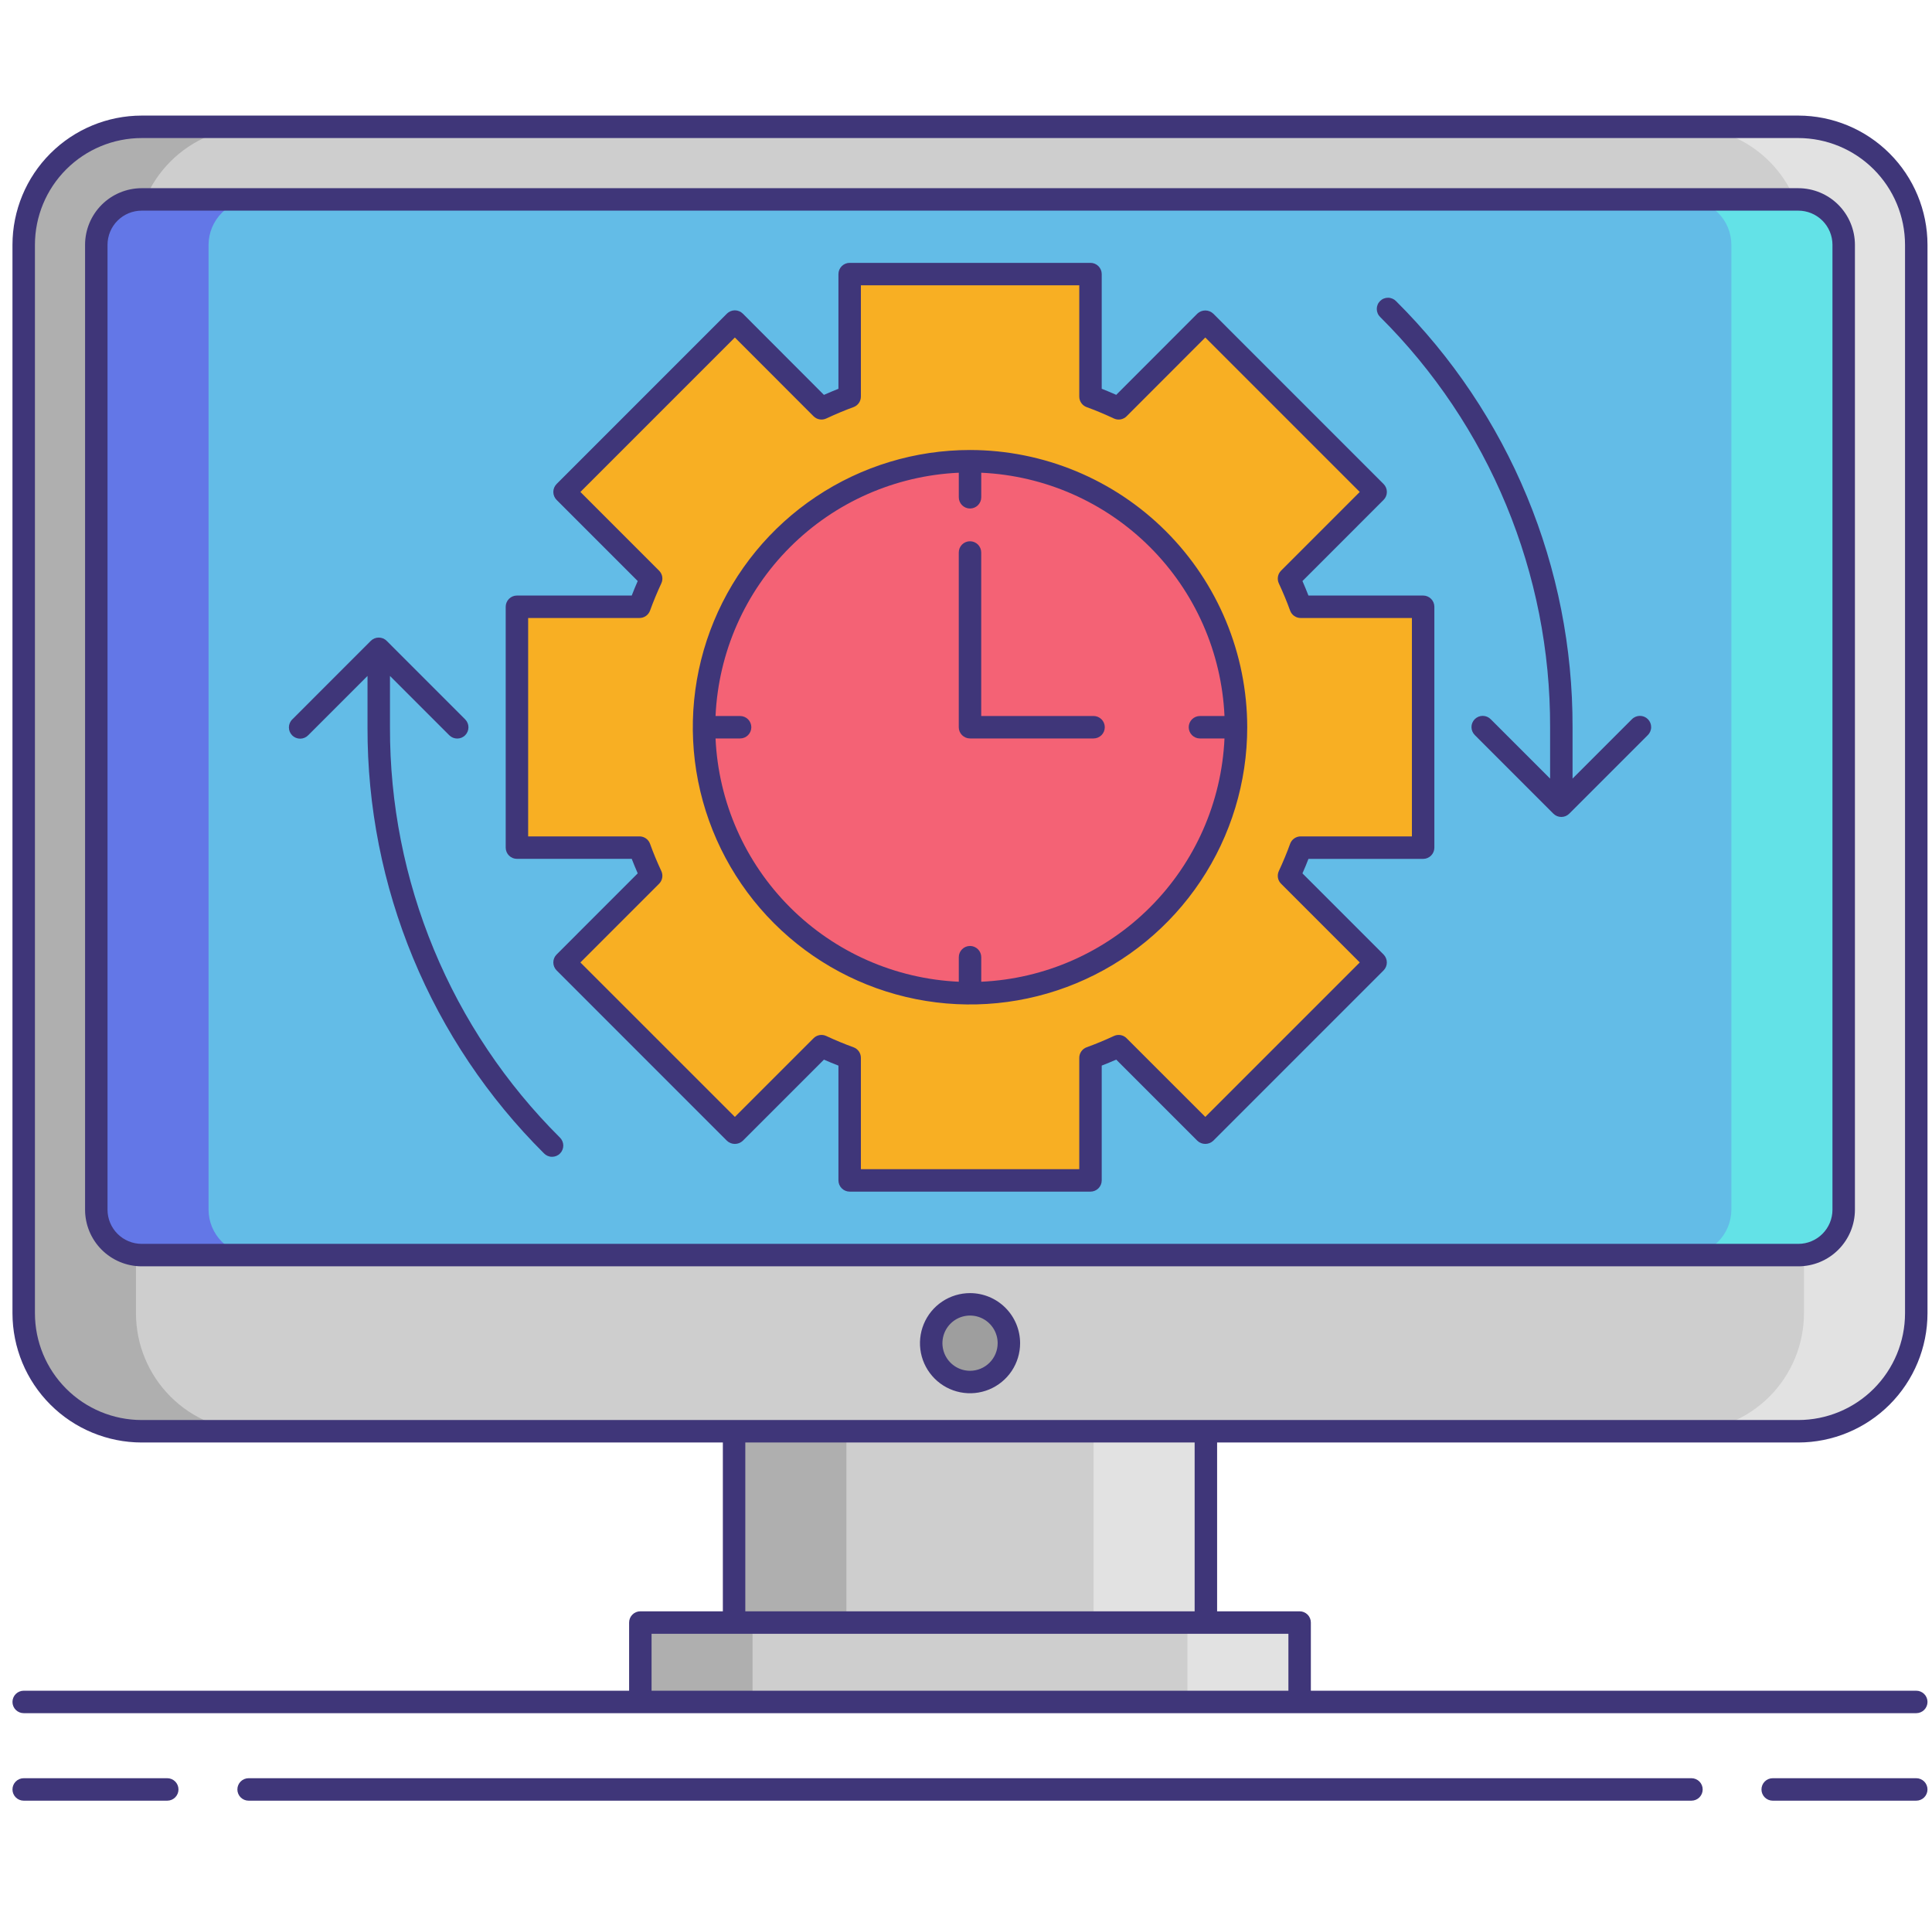 <svg width="121" height="120" viewBox="0 0 121 120" fill="none" xmlns="http://www.w3.org/2000/svg">
<g clip-path="url(#clip0_8963_54518)">
<path d="M112.627 7.941H8.871C4.792 7.941 1.484 11.249 1.484 15.328V82.241C1.484 86.32 4.792 89.628 8.871 89.628H112.627C116.707 89.628 120.014 86.32 120.014 82.241V15.328C120.014 11.249 116.707 7.941 112.627 7.941Z" fill="#CECECE"/>
<path d="M8.516 82.241V15.328C8.518 13.369 9.297 11.492 10.682 10.107C12.067 8.723 13.944 7.944 15.903 7.941H8.871C6.913 7.944 5.036 8.723 3.651 10.107C2.266 11.492 1.487 13.369 1.484 15.328V82.241C1.487 84.199 2.266 86.077 3.651 87.461C5.035 88.846 6.913 89.625 8.871 89.628H15.903C13.944 89.625 12.067 88.846 10.682 87.461C9.297 86.077 8.518 84.199 8.516 82.241Z" fill="#AFAFAF"/>
<path d="M112.981 82.242V15.328C112.978 13.37 112.199 11.492 110.815 10.108C109.43 8.723 107.552 7.944 105.594 7.941H112.625C114.583 7.944 116.461 8.723 117.846 10.108C119.231 11.492 120.01 13.37 120.012 15.328V82.242C120.01 84.2 119.231 86.078 117.846 87.462C116.461 88.847 114.583 89.626 112.625 89.629H105.594C107.552 89.626 109.43 88.847 110.815 87.462C112.199 86.078 112.978 84.2 112.981 82.242Z" fill="#E2E2E2"/>
<path d="M112.628 12.488H8.872C7.303 12.488 6.031 13.76 6.031 15.329V75.754C6.031 77.324 7.303 78.596 8.872 78.596H112.628C114.197 78.596 115.469 77.324 115.469 75.754V15.329C115.469 13.76 114.197 12.488 112.628 12.488Z" fill="#63BCE7"/>
<path d="M81.46 53.08C81.243 53.685 80.997 54.267 80.729 54.844L86.154 60.27L75.486 70.938L70.061 65.512C69.484 65.781 68.896 66.028 68.296 66.243V73.918H53.214V66.243C52.614 66.026 52.026 65.781 51.449 65.512L46.024 70.938L35.356 60.27L40.783 54.844C40.515 54.267 40.268 53.684 40.053 53.079H32.375V37.997H40.05C40.267 37.398 40.513 36.809 40.781 36.232L35.356 30.807L46.024 20.139L51.449 25.57C52.026 25.302 52.614 25.051 53.214 24.834V17.164H68.296V24.834C68.896 25.051 69.484 25.302 70.061 25.57L75.486 20.139L86.154 30.807L80.729 36.234C80.997 36.811 81.245 37.4 81.46 37.999H89.129V53.082L81.46 53.08Z" fill="#F8AF23"/>
<path d="M13.062 75.756V15.33C13.065 14.577 13.365 13.856 13.897 13.323C14.429 12.791 15.151 12.491 15.904 12.488H8.872C8.119 12.491 7.398 12.791 6.866 13.323C6.333 13.856 6.033 14.577 6.031 15.33V75.756C6.034 76.509 6.334 77.23 6.866 77.762C7.398 78.295 8.12 78.595 8.872 78.597H15.904C15.151 78.595 14.43 78.295 13.897 77.762C13.365 77.23 13.065 76.509 13.062 75.756Z" fill="#6377E7"/>
<path d="M108.435 75.756V15.33C108.433 14.577 108.133 13.856 107.6 13.323C107.068 12.791 106.347 12.491 105.594 12.488H112.625C113.378 12.491 114.099 12.791 114.632 13.323C115.164 13.856 115.464 14.577 115.466 15.33V75.756C115.464 76.509 115.164 77.23 114.631 77.762C114.099 78.295 113.378 78.595 112.625 78.597H105.594C106.347 78.595 107.068 78.295 107.6 77.762C108.132 77.23 108.432 76.509 108.435 75.756Z" fill="#63E2E7"/>
<path d="M81.393 101.605H40.102V106.578H81.393V101.605Z" fill="#CECECE"/>
<path d="M47.133 101.605H40.102V106.577H47.133V101.605Z" fill="#AFAFAF"/>
<path d="M81.398 101.605H74.367V106.577H81.398V101.605Z" fill="#E2E2E2"/>
<path d="M75.525 89.629H45.977V101.607H75.525V89.629Z" fill="#CECECE"/>
<path d="M53.008 89.629H45.977V101.607H53.008V89.629Z" fill="#AFAFAF"/>
<path d="M75.523 89.629H68.492V101.607H75.523V89.629Z" fill="#E2E2E2"/>
<path d="M60.753 86.545C62.097 86.545 63.186 85.456 63.186 84.112C63.186 82.769 62.097 81.68 60.753 81.68C59.41 81.68 58.32 82.769 58.32 84.112C58.32 85.456 59.41 86.545 60.753 86.545Z" fill="#9E9E9E"/>
<path d="M60.752 62.199C69.952 62.199 77.41 54.741 77.41 45.541C77.41 36.341 69.952 28.883 60.752 28.883C51.552 28.883 44.094 36.341 44.094 45.541C44.094 54.741 51.552 62.199 60.752 62.199Z" fill="#F46275"/>
<path d="M102.202 45.042L98.488 48.757V45.539C98.501 40.583 97.531 35.672 95.634 31.092C93.737 26.513 90.95 22.355 87.435 18.859C87.371 18.792 87.293 18.738 87.207 18.702C87.121 18.665 87.029 18.645 86.936 18.645C86.842 18.644 86.75 18.662 86.663 18.697C86.577 18.732 86.499 18.785 86.433 18.851C86.367 18.916 86.314 18.995 86.279 19.081C86.244 19.168 86.226 19.26 86.227 19.354C86.227 19.447 86.247 19.539 86.284 19.625C86.32 19.711 86.374 19.788 86.441 19.853C89.825 23.219 92.508 27.222 94.334 31.631C96.161 36.041 97.095 40.768 97.082 45.541V48.758L93.367 45.044C93.302 44.976 93.225 44.923 93.139 44.886C93.053 44.849 92.961 44.83 92.867 44.829C92.774 44.828 92.681 44.846 92.595 44.881C92.509 44.917 92.43 44.969 92.364 45.035C92.298 45.101 92.246 45.179 92.21 45.266C92.175 45.352 92.157 45.445 92.158 45.538C92.159 45.632 92.178 45.724 92.215 45.809C92.252 45.895 92.306 45.973 92.373 46.038L97.287 50.953C97.353 51.018 97.43 51.07 97.515 51.106C97.601 51.141 97.692 51.159 97.784 51.159C97.877 51.159 97.968 51.141 98.054 51.106C98.139 51.07 98.216 51.018 98.282 50.953L103.197 46.038C103.264 45.973 103.317 45.895 103.354 45.809C103.391 45.724 103.411 45.632 103.411 45.538C103.412 45.445 103.394 45.352 103.359 45.266C103.324 45.179 103.271 45.101 103.205 45.035C103.139 44.969 103.061 44.917 102.974 44.881C102.888 44.846 102.795 44.828 102.702 44.829C102.609 44.83 102.516 44.849 102.431 44.886C102.345 44.923 102.267 44.976 102.202 45.044V45.042Z" fill="#3F3679"/>
<path d="M24.424 45.544V42.329L28.139 46.044C28.204 46.109 28.282 46.161 28.367 46.196C28.452 46.231 28.544 46.249 28.636 46.249C28.729 46.249 28.82 46.231 28.906 46.196C28.991 46.16 29.068 46.108 29.134 46.043C29.199 45.977 29.251 45.9 29.286 45.814C29.321 45.729 29.339 45.638 29.339 45.545C29.339 45.453 29.321 45.361 29.285 45.276C29.25 45.191 29.198 45.113 29.133 45.048L24.218 40.132C24.153 40.066 24.075 40.015 23.99 39.979C23.904 39.944 23.813 39.926 23.721 39.926C23.628 39.926 23.537 39.944 23.451 39.979C23.366 40.015 23.288 40.066 23.223 40.132L18.308 45.048C18.241 45.112 18.188 45.19 18.151 45.276C18.114 45.362 18.095 45.454 18.094 45.547C18.093 45.641 18.111 45.733 18.146 45.82C18.181 45.906 18.234 45.985 18.3 46.051C18.366 46.117 18.444 46.169 18.531 46.204C18.617 46.239 18.71 46.257 18.803 46.257C18.896 46.256 18.989 46.236 19.074 46.2C19.16 46.163 19.238 46.109 19.303 46.042L23.017 42.329V45.546C23.004 50.503 23.974 55.414 25.871 59.993C27.768 64.573 30.555 68.731 34.07 72.227C34.135 72.294 34.212 72.347 34.298 72.384C34.384 72.421 34.476 72.441 34.569 72.441C34.663 72.442 34.755 72.424 34.842 72.389C34.928 72.354 35.007 72.302 35.073 72.235C35.139 72.169 35.191 72.091 35.226 72.004C35.261 71.918 35.279 71.826 35.279 71.732C35.278 71.639 35.258 71.546 35.221 71.461C35.185 71.375 35.131 71.297 35.064 71.233C31.68 67.867 28.997 63.864 27.171 59.454C25.344 55.045 24.411 50.317 24.424 45.544Z" fill="#3F3679"/>
<path d="M89.13 37.294H81.947C81.83 36.993 81.705 36.69 81.572 36.386L86.653 31.304C86.785 31.172 86.859 30.994 86.859 30.807C86.859 30.621 86.785 30.442 86.653 30.31L75.984 19.64C75.85 19.513 75.672 19.442 75.487 19.442C75.302 19.442 75.124 19.513 74.99 19.64L69.909 24.726C69.593 24.586 69.292 24.46 69 24.345V17.164C69 16.978 68.926 16.799 68.794 16.667C68.662 16.535 68.483 16.461 68.297 16.461H53.214C53.028 16.461 52.849 16.535 52.717 16.667C52.585 16.799 52.511 16.978 52.511 17.164V24.347C52.219 24.462 51.918 24.589 51.602 24.728L46.522 19.64C46.457 19.575 46.379 19.523 46.294 19.488C46.208 19.453 46.117 19.434 46.025 19.434C45.932 19.434 45.841 19.452 45.755 19.488C45.67 19.523 45.593 19.575 45.527 19.64L34.859 30.31C34.728 30.442 34.654 30.621 34.654 30.807C34.654 30.994 34.728 31.172 34.859 31.304L39.94 36.386C39.806 36.69 39.68 36.995 39.565 37.294H32.375C32.188 37.294 32.01 37.368 31.878 37.5C31.746 37.632 31.672 37.811 31.672 37.997V53.08C31.672 53.266 31.746 53.445 31.878 53.577C32.01 53.709 32.188 53.783 32.375 53.783H39.565C39.681 54.08 39.806 54.381 39.94 54.691L34.859 59.773C34.728 59.904 34.654 60.083 34.654 60.27C34.654 60.456 34.728 60.635 34.859 60.767L45.527 71.437C45.662 71.564 45.84 71.635 46.024 71.635C46.209 71.635 46.387 71.564 46.521 71.437L51.603 66.356C51.907 66.49 52.21 66.615 52.511 66.731V73.919C52.511 74.105 52.585 74.284 52.717 74.416C52.849 74.548 53.028 74.622 53.214 74.622H68.297C68.483 74.622 68.662 74.548 68.794 74.416C68.926 74.284 69 74.105 69 73.919V66.73C69.301 66.613 69.604 66.488 69.908 66.355L74.99 71.437C75.124 71.564 75.302 71.634 75.487 71.634C75.671 71.634 75.849 71.564 75.984 71.437L86.652 60.769C86.783 60.637 86.857 60.458 86.857 60.272C86.857 60.085 86.783 59.906 86.652 59.774L81.571 54.693C81.708 54.383 81.833 54.084 81.948 53.785H89.13C89.317 53.785 89.496 53.711 89.627 53.579C89.759 53.447 89.833 53.268 89.833 53.082V37.997C89.833 37.905 89.815 37.813 89.78 37.728C89.745 37.643 89.693 37.565 89.627 37.5C89.562 37.435 89.485 37.383 89.399 37.348C89.314 37.312 89.223 37.294 89.13 37.294ZM88.427 52.377H81.46C81.315 52.377 81.174 52.421 81.055 52.505C80.937 52.588 80.847 52.706 80.798 52.843C80.602 53.39 80.371 53.948 80.092 54.548C80.031 54.679 80.012 54.825 80.037 54.967C80.062 55.109 80.13 55.239 80.233 55.341L85.161 60.27L75.487 69.943L70.558 65.016C70.457 64.913 70.326 64.845 70.184 64.82C70.042 64.795 69.896 64.814 69.765 64.875C69.191 65.142 68.616 65.38 68.057 65.582C67.921 65.631 67.804 65.721 67.721 65.84C67.638 65.958 67.594 66.099 67.594 66.243V73.215H53.917V66.243C53.917 66.099 53.873 65.958 53.79 65.839C53.707 65.721 53.589 65.631 53.453 65.582C52.894 65.38 52.32 65.142 51.746 64.875C51.615 64.814 51.469 64.795 51.327 64.82C51.185 64.845 51.054 64.913 50.953 65.016L46.025 69.943L36.35 60.27L41.279 55.341C41.381 55.239 41.449 55.109 41.474 54.967C41.499 54.825 41.48 54.679 41.419 54.548C41.138 53.947 40.909 53.389 40.713 52.843C40.664 52.706 40.574 52.588 40.456 52.505C40.337 52.421 40.196 52.377 40.051 52.377H33.078V38.7H40.051C40.195 38.7 40.336 38.656 40.455 38.573C40.573 38.49 40.663 38.372 40.712 38.236C40.914 37.678 41.152 37.104 41.419 36.529C41.48 36.398 41.499 36.252 41.474 36.11C41.449 35.968 41.38 35.837 41.278 35.736L36.35 30.807L46.024 21.134L50.952 26.067C51.054 26.169 51.185 26.237 51.327 26.262C51.469 26.288 51.615 26.268 51.746 26.208C52.368 25.919 52.926 25.686 53.453 25.495C53.589 25.446 53.707 25.356 53.79 25.238C53.873 25.119 53.917 24.978 53.917 24.834V17.867H67.594V24.834C67.594 24.978 67.638 25.119 67.721 25.237C67.804 25.356 67.921 25.445 68.057 25.495C68.585 25.686 69.143 25.917 69.765 26.208C69.896 26.269 70.042 26.288 70.184 26.263C70.326 26.238 70.457 26.169 70.559 26.067L75.487 21.134L85.16 30.807L80.232 35.736C80.13 35.837 80.062 35.968 80.037 36.11C80.012 36.252 80.031 36.398 80.091 36.529C80.359 37.103 80.596 37.677 80.799 38.236C80.848 38.372 80.938 38.49 81.056 38.573C81.174 38.656 81.315 38.7 81.46 38.7H88.427L88.427 52.377Z" fill="#3F3679"/>
<path d="M60.754 80.977C60.133 80.977 59.527 81.16 59.011 81.505C58.495 81.849 58.093 82.339 57.856 82.912C57.619 83.485 57.556 84.116 57.677 84.724C57.798 85.332 58.097 85.891 58.536 86.33C58.974 86.769 59.533 87.067 60.142 87.188C60.75 87.309 61.38 87.247 61.953 87.01C62.526 86.772 63.016 86.37 63.361 85.854C63.705 85.339 63.889 84.732 63.889 84.112C63.888 83.281 63.557 82.484 62.969 81.896C62.382 81.309 61.585 80.978 60.754 80.977ZM60.754 85.842C60.411 85.842 60.077 85.74 59.792 85.55C59.508 85.36 59.286 85.09 59.155 84.774C59.024 84.458 58.99 84.11 59.057 83.775C59.123 83.439 59.288 83.131 59.53 82.889C59.772 82.647 60.08 82.482 60.416 82.416C60.751 82.349 61.099 82.383 61.415 82.514C61.731 82.645 62.001 82.867 62.191 83.151C62.381 83.436 62.483 83.77 62.483 84.112C62.482 84.57 62.3 85.01 61.976 85.334C61.652 85.659 61.212 85.841 60.754 85.842Z" fill="#3F3679"/>
<path d="M10.475 111.355H1.484C1.298 111.355 1.119 111.43 0.987 111.561C0.855 111.693 0.781 111.872 0.781 112.059C0.781 112.245 0.855 112.424 0.987 112.556C1.119 112.688 1.298 112.762 1.484 112.762H10.475C10.662 112.762 10.84 112.688 10.972 112.556C11.104 112.424 11.178 112.245 11.178 112.059C11.178 111.872 11.104 111.693 10.972 111.561C10.84 111.43 10.662 111.355 10.475 111.355Z" fill="#3F3679"/>
<path d="M120.014 111.355H111.023C110.837 111.355 110.658 111.43 110.526 111.561C110.394 111.693 110.32 111.872 110.32 112.059C110.32 112.245 110.394 112.424 110.526 112.556C110.658 112.688 110.837 112.762 111.023 112.762H120.014C120.201 112.762 120.379 112.688 120.511 112.556C120.643 112.424 120.717 112.245 120.717 112.059C120.717 111.872 120.643 111.693 120.511 111.561C120.379 111.43 120.201 111.355 120.014 111.355Z" fill="#3F3679"/>
<path d="M105.935 111.355H15.57C15.384 111.355 15.205 111.43 15.073 111.561C14.941 111.693 14.867 111.872 14.867 112.059C14.867 112.245 14.941 112.424 15.073 112.556C15.205 112.688 15.384 112.762 15.57 112.762H105.935C106.121 112.762 106.3 112.688 106.432 112.556C106.564 112.424 106.638 112.245 106.638 112.059C106.638 111.872 106.564 111.693 106.432 111.561C106.3 111.43 106.121 111.355 105.935 111.355Z" fill="#3F3679"/>
<path d="M60.752 28.18C57.318 28.18 53.961 29.198 51.106 31.106C48.251 33.013 46.026 35.725 44.712 38.897C43.398 42.069 43.054 45.56 43.724 48.928C44.394 52.295 46.048 55.389 48.476 57.817C50.904 60.245 53.997 61.898 57.365 62.568C60.733 63.238 64.223 62.894 67.395 61.58C70.568 60.266 73.279 58.041 75.187 55.186C77.095 52.331 78.113 48.974 78.113 45.541C78.108 40.938 76.277 36.525 73.022 33.27C69.767 30.016 65.355 28.185 60.752 28.18ZM61.455 61.478V59.941C61.455 59.754 61.381 59.575 61.249 59.444C61.117 59.312 60.938 59.238 60.752 59.238C60.565 59.238 60.386 59.312 60.255 59.444C60.123 59.575 60.049 59.754 60.049 59.941V61.478C56.066 61.297 52.295 59.635 49.477 56.816C46.658 53.997 44.995 50.226 44.814 46.244H46.352C46.538 46.244 46.717 46.17 46.849 46.038C46.981 45.906 47.055 45.727 47.055 45.541C47.055 45.354 46.981 45.175 46.849 45.044C46.717 44.912 46.538 44.838 46.352 44.838H44.814C44.995 40.855 46.658 37.084 49.477 34.266C52.295 31.447 56.066 29.784 60.049 29.603V31.141C60.049 31.327 60.123 31.506 60.255 31.638C60.386 31.77 60.565 31.844 60.752 31.844C60.938 31.844 61.117 31.77 61.249 31.638C61.381 31.506 61.455 31.327 61.455 31.141V29.603C65.437 29.784 69.208 31.447 72.027 34.266C74.846 37.084 76.509 40.855 76.689 44.838H75.152C74.965 44.838 74.786 44.912 74.654 45.044C74.523 45.175 74.449 45.354 74.449 45.541C74.449 45.727 74.523 45.906 74.654 46.038C74.786 46.17 74.965 46.244 75.152 46.244H76.689C76.509 50.226 74.846 53.997 72.027 56.816C69.208 59.635 65.437 61.297 61.455 61.478Z" fill="#3F3679"/>
<path d="M68.489 44.837H61.453V34.598C61.453 34.411 61.379 34.232 61.247 34.1C61.115 33.969 60.937 33.895 60.75 33.895C60.563 33.895 60.385 33.969 60.253 34.1C60.121 34.232 60.047 34.411 60.047 34.598V45.54C60.047 45.727 60.121 45.906 60.253 46.037C60.385 46.169 60.563 46.243 60.75 46.243H68.489C68.675 46.243 68.854 46.169 68.986 46.037C69.118 45.906 69.192 45.727 69.192 45.54C69.192 45.354 69.118 45.175 68.986 45.043C68.854 44.911 68.675 44.837 68.489 44.837Z" fill="#3F3679"/>
<path d="M112.627 90.332C114.772 90.329 116.829 89.476 118.345 87.959C119.862 86.443 120.715 84.386 120.718 82.242V15.328C120.715 13.184 119.862 11.127 118.345 9.611C116.829 8.094 114.772 7.241 112.627 7.238H8.871C6.727 7.241 4.67 8.094 3.154 9.611C1.637 11.127 0.784 13.184 0.781 15.328V82.242C0.784 84.386 1.637 86.443 3.154 87.959C4.67 89.476 6.727 90.329 8.871 90.332H45.272V100.903H40.104C39.917 100.903 39.738 100.978 39.607 101.109C39.475 101.241 39.401 101.42 39.401 101.607V105.876H1.484C1.298 105.876 1.119 105.95 0.987 106.082C0.855 106.214 0.781 106.393 0.781 106.579C0.781 106.766 0.855 106.944 0.987 107.076C1.119 107.208 1.298 107.282 1.484 107.282H120.014C120.201 107.282 120.38 107.208 120.512 107.076C120.643 106.944 120.718 106.766 120.718 106.579C120.718 106.393 120.643 106.214 120.512 106.082C120.38 105.95 120.201 105.876 120.014 105.876H82.098V101.607C82.098 101.42 82.024 101.241 81.892 101.109C81.76 100.978 81.582 100.903 81.395 100.903H76.227V90.332H112.627ZM2.188 82.242V15.328C2.19 13.556 2.895 11.858 4.148 10.605C5.401 9.352 7.099 8.647 8.871 8.645H112.627C114.399 8.647 116.098 9.352 117.351 10.605C118.604 11.858 119.309 13.556 119.311 15.328V82.242C119.309 84.014 118.604 85.713 117.351 86.966C116.098 88.219 114.399 88.923 112.627 88.925H8.871C7.099 88.923 5.401 88.219 4.147 86.966C2.894 85.713 2.19 84.014 2.188 82.242ZM80.692 105.876H40.807V102.31H80.692V105.876ZM74.82 100.903H46.678V90.332H74.82V100.903Z" fill="#3F3679"/>
<path d="M116.173 75.755V15.329C116.171 14.39 115.798 13.489 115.133 12.824C114.468 12.16 113.568 11.786 112.628 11.785H8.873C7.933 11.786 7.032 12.16 6.368 12.824C5.703 13.489 5.329 14.39 5.328 15.329V75.755C5.329 76.695 5.703 77.596 6.367 78.26C7.032 78.925 7.933 79.299 8.873 79.3H112.628C113.568 79.299 114.469 78.925 115.133 78.26C115.798 77.596 116.172 76.695 116.173 75.755ZM6.734 75.755V15.329C6.735 14.762 6.961 14.219 7.361 13.818C7.762 13.417 8.306 13.192 8.873 13.191H112.628C113.195 13.192 113.738 13.418 114.139 13.818C114.54 14.219 114.766 14.762 114.766 15.329V75.755C114.766 76.322 114.54 76.865 114.139 77.266C113.738 77.667 113.195 77.893 112.628 77.893H8.873C8.306 77.893 7.762 77.667 7.361 77.266C6.96 76.865 6.735 76.322 6.734 75.755Z" fill="#3F3679"/>
</g>
<defs>
<clipPath id="clip0_8963_54518">
<rect width="120" height="120" fill="white" transform="translate(0.75)"/>
</clipPath>
</defs>
</svg>
